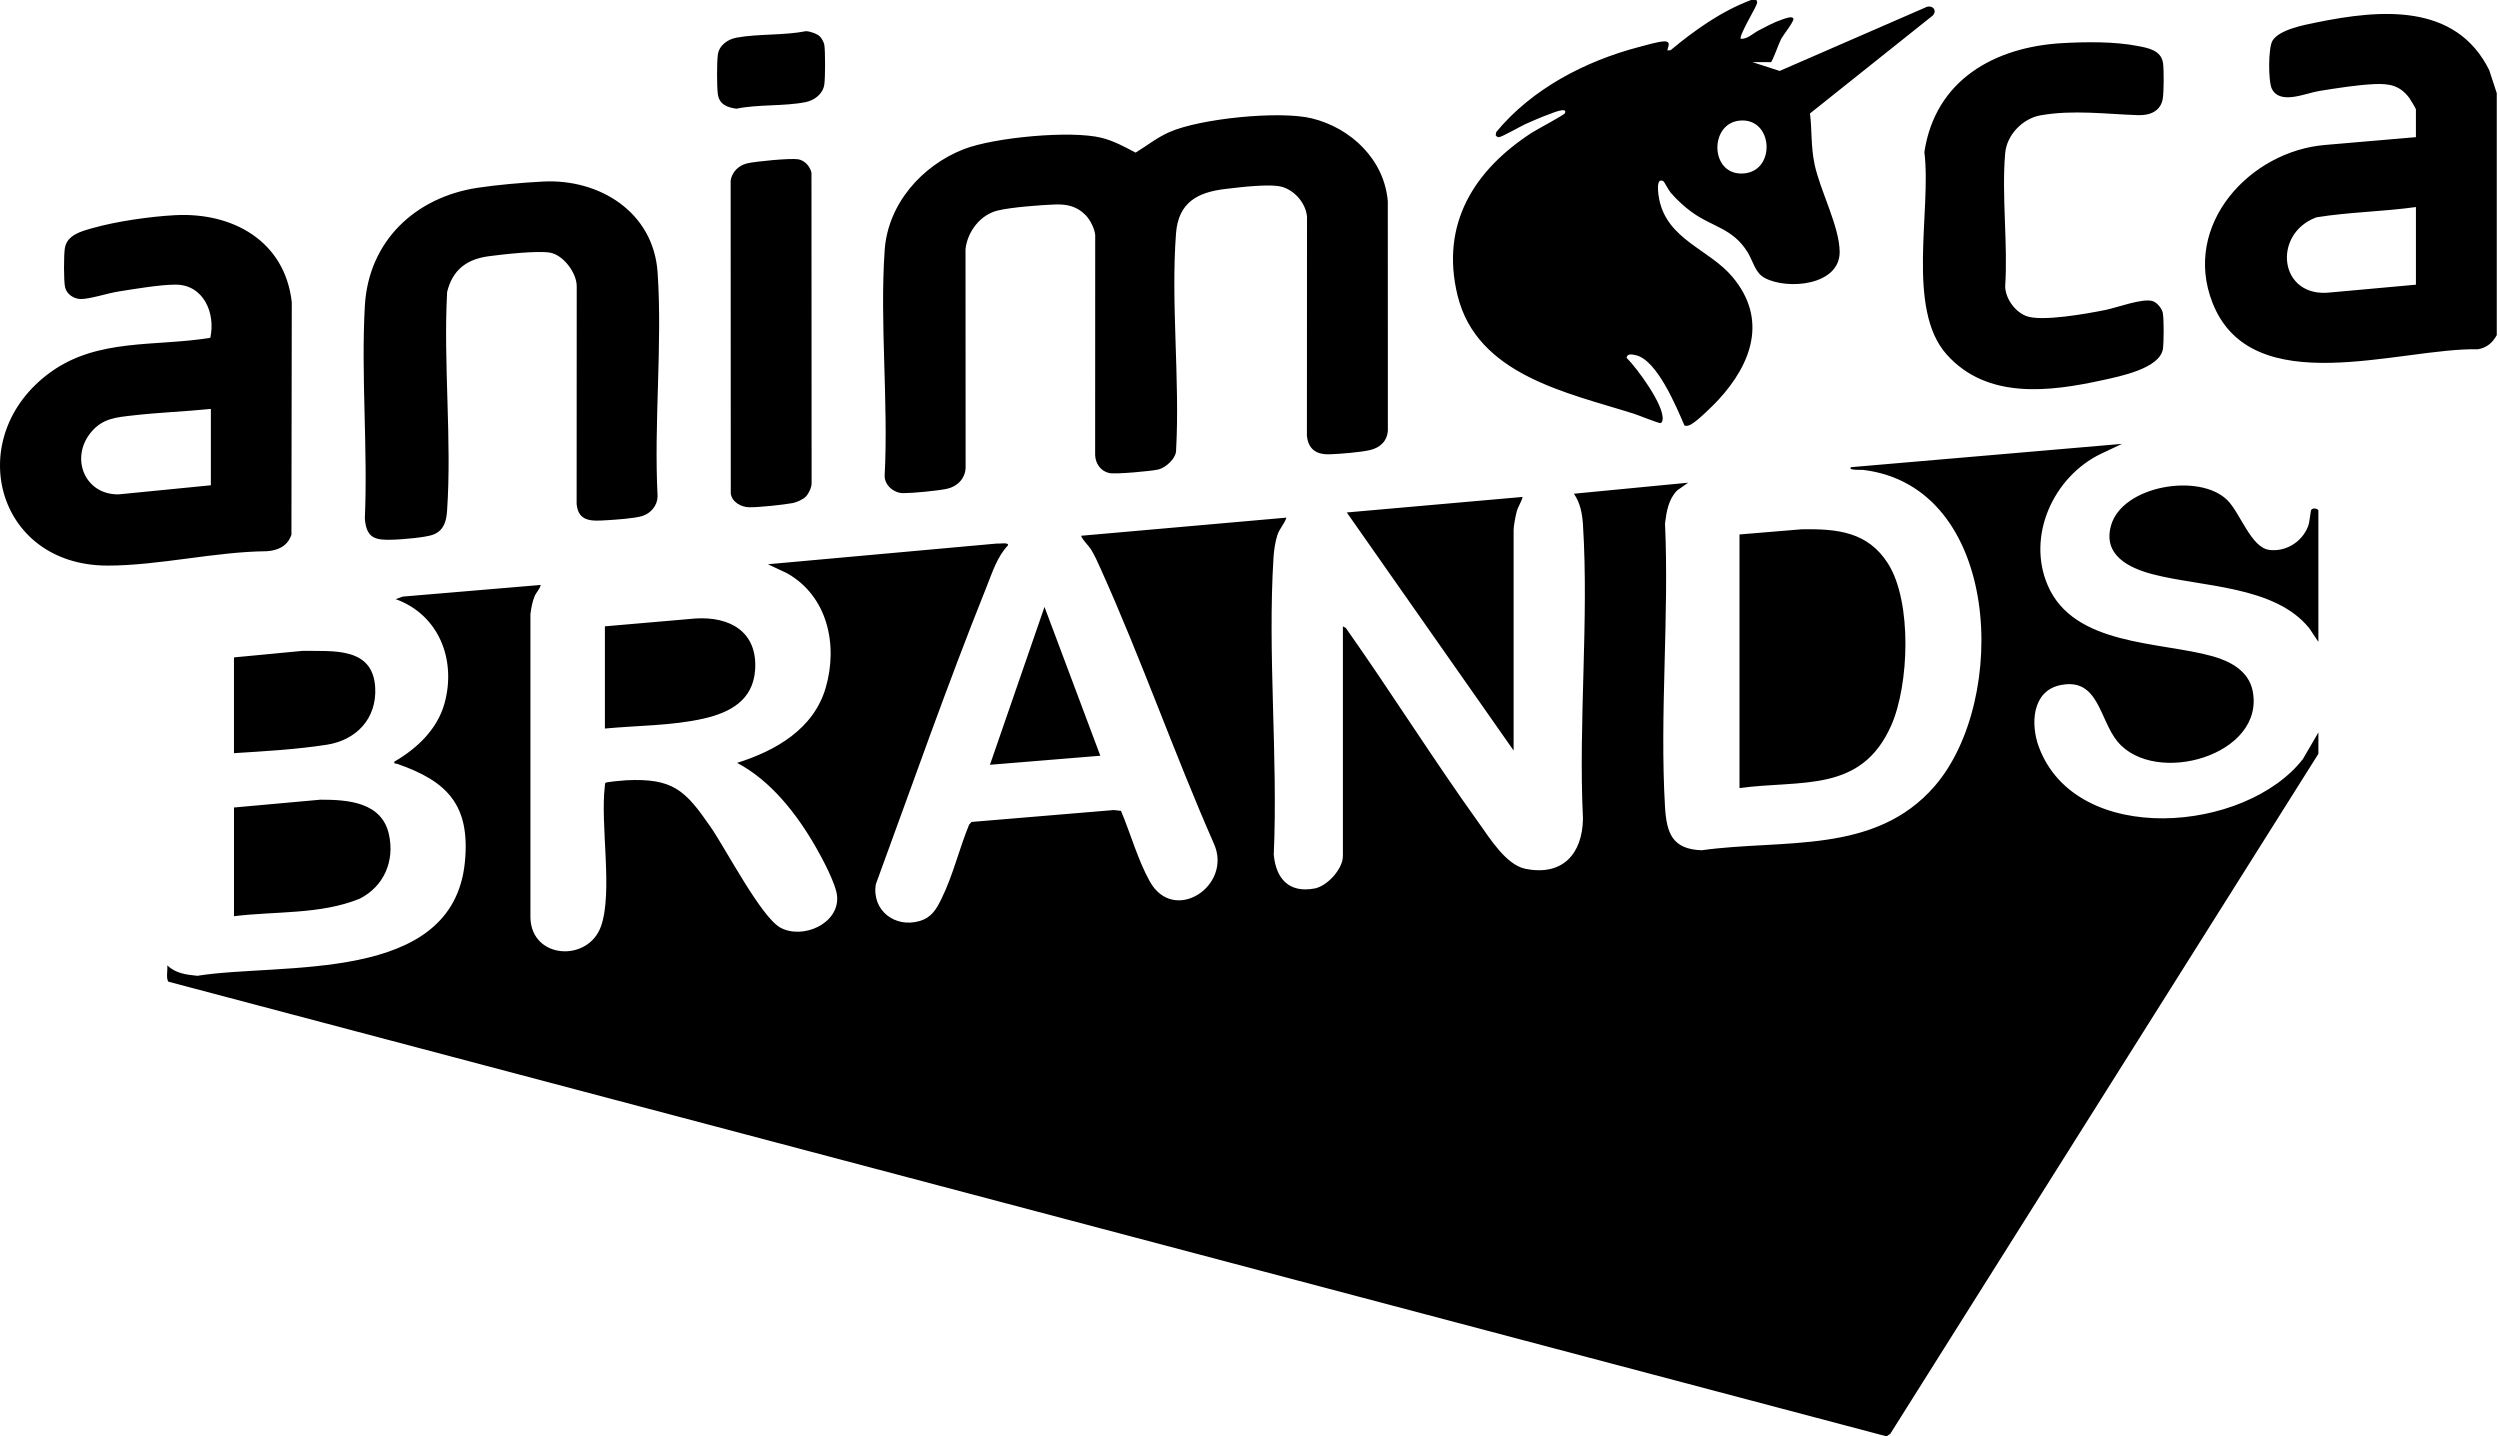 <svg width="322" height="185" viewBox="0 0 322 185" fill="none" xmlns="http://www.w3.org/2000/svg">
<g clip-path="url(#clip0_656_197)">
<path d="M270.556 58.473C264.527 61.397 260.991 68.979 263.748 75.395C267.104 83.203 278.129 82.615 284.955 84.517C287.244 85.154 289.618 86.404 290.136 88.96C291.823 97.283 277.549 101.339 272.732 95.507C270.387 92.666 270.305 87.213 265.368 88.245C261.697 89.013 261.525 93.305 262.608 96.216H262.609C267.427 109.16 289.279 107.253 296.623 97.752L298.609 94.339V97.09L243.47 184.671L242.991 185.001L21.689 126.443C21.357 126.021 21.621 124.898 21.542 124.343C22.647 125.382 23.971 125.534 25.418 125.683C36.282 123.941 58.303 126.838 59.874 111.071C60.61 103.688 57.604 100.619 51.164 98.385C50.949 98.31 50.729 98.453 50.8 98.093C53.691 96.423 56.333 93.937 57.254 90.596C58.8 84.992 56.536 79.186 50.969 77.171L51.878 76.841L69.647 75.341C69.522 75.893 69.087 76.252 68.858 76.794C68.554 77.514 68.427 78.312 68.319 79.084V118.191C68.445 123.563 75.796 123.976 77.423 119.265C78.953 114.829 77.297 106.234 77.904 101.249C77.921 101.107 77.902 100.96 77.983 100.83C78.06 100.718 80.22 100.52 80.632 100.5C86.69 100.206 88.254 101.77 91.534 106.522C93.473 109.33 98.046 118.133 100.509 119.477C103.378 121.041 108.103 118.987 107.82 115.447C107.693 113.859 105.888 110.52 105.051 109.063C102.621 104.834 99.295 100.555 94.939 98.258C99.879 96.705 104.793 93.917 106.348 88.594C107.969 83.042 106.586 76.743 101.331 73.811L98.906 72.675L128.416 70.007C128.606 70.07 130.011 69.796 129.818 70.254C128.429 71.705 127.795 73.779 127.051 75.631C121.985 88.251 117.478 101.169 112.794 113.926C112.298 117.306 115.301 119.549 118.448 118.627C119.983 118.177 120.587 117.132 121.252 115.786C122.75 112.755 123.536 109.342 124.821 106.219L125.134 105.866L143.452 104.334L144.385 104.438C145.615 107.36 146.55 110.75 148.083 113.511C151.202 119.124 158.783 114.075 156.354 108.673C151.221 96.998 146.988 84.848 141.75 73.227C141.398 72.446 140.984 71.5 140.531 70.788C140.106 70.121 139.512 69.67 139.241 69.006L165.69 66.672C165.424 67.509 164.82 68.037 164.527 68.916C164.256 69.73 164.086 70.891 164.031 71.749C163.246 84.211 164.617 97.522 164.06 110.07C164.341 113.202 166.051 115.061 169.336 114.434C170.958 114.125 172.965 111.919 172.965 110.259V80.674L173.343 80.885C179.191 89.178 184.604 97.816 190.519 106.061C191.916 108.006 193.997 111.396 196.465 111.899C201.21 112.867 203.826 110.026 203.886 105.43C203.285 93.028 204.661 79.897 203.886 67.58C203.795 66.139 203.54 64.795 202.722 63.591L217.434 62.171L216.023 63.162C214.892 64.31 214.65 65.872 214.453 67.413C215.001 79.401 213.749 92.011 214.453 103.928C214.653 107.319 215.403 109.38 219.167 109.514C229.665 108.044 241.49 110.131 249.181 101.259C258.759 90.207 257.783 62.682 239.979 60.523C239.813 60.504 237.87 60.605 238.432 60.17L273.312 57.17L270.556 58.473ZM41.288 102.999C44.821 102.997 49.174 103.308 50.094 107.468C50.856 110.918 49.455 114.156 46.334 115.753C41.275 117.81 35.501 117.345 30.137 118.007V104.007L41.288 102.999ZM232.067 68.174C236.612 68.1 240.58 68.466 243.195 72.618C246.295 77.541 245.898 88.231 243.584 93.451C239.709 102.196 231.995 100.418 224.048 101.506V68.838L232.068 68.172L232.067 68.174ZM141.722 97.339L127.506 98.505L134.532 78.172L141.722 97.339ZM38.972 83.832C42.892 83.895 48.046 83.28 48.327 88.582C48.539 92.584 45.858 95.355 42.044 95.929C38.111 96.534 34.109 96.758 30.135 97.007V84.673L38.972 83.832ZM194.956 96.671L194.954 96.673V96.668L194.956 96.671ZM196.112 64.005C195.96 64.66 195.558 65.168 195.368 65.837C195.208 66.401 194.954 67.722 194.954 68.254V96.668L173.466 66.005L196.112 64.005ZM89.56 79.663C93.996 79.379 97.58 81.353 97.261 86.261C97.003 90.198 94.034 91.778 90.61 92.558C86.54 93.483 82.07 93.436 77.912 93.838V80.671L89.56 79.663ZM271.905 67.67C273.364 62.54 283.287 60.868 286.876 64.415C288.55 66.068 289.93 70.506 292.256 70.823C294.404 71.117 296.525 69.795 297.291 67.762C297.486 67.246 297.597 65.803 297.689 65.663V65.665C297.906 65.34 298.607 65.54 298.607 65.757V82.675L297.446 80.928C293.007 75.404 283.537 75.611 277.248 73.958C274.172 73.149 270.819 71.492 271.905 67.67ZM22.497 27.717C29.905 27.307 36.678 30.986 37.581 38.912L37.536 68.883V68.878C37.027 70.342 35.815 70.904 34.35 70.998C27.702 71.06 20.408 72.852 13.852 72.849C-0.651 72.84 -4.867 56.154 6.514 47.935C12.622 43.524 20.053 44.671 27.088 43.51C27.786 40.325 26.221 36.667 22.621 36.66C20.61 36.657 17.303 37.225 15.226 37.551C13.896 37.759 11.514 38.539 10.381 38.514C9.493 38.494 8.593 37.891 8.385 37.012C8.195 36.21 8.211 32.813 8.354 31.957C8.64 30.241 10.507 29.782 11.914 29.382C14.997 28.506 19.288 27.895 22.497 27.717ZM69.945 23.384C77.201 23.007 84.169 27.305 84.698 35.079C85.335 44.429 84.202 54.502 84.698 63.928C84.673 65.117 83.838 66.102 82.743 66.457C81.765 66.774 79.285 66.936 78.16 67.003C76.356 67.11 74.49 67.293 74.27 64.926L74.282 36.912C74.31 35.16 72.544 32.831 70.847 32.541C69.206 32.261 64.772 32.759 62.952 33.003C60.126 33.382 58.292 34.739 57.591 37.6C57.088 46.8 58.21 56.636 57.585 65.762C57.492 67.106 57.197 68.286 55.848 68.843C54.918 69.226 51.853 69.468 50.724 69.51C48.387 69.595 47.186 69.413 46.991 66.761H46.992C47.386 57.765 46.494 48.356 46.992 39.411C47.459 31.052 53.483 25.413 61.488 24.191C64.055 23.801 67.344 23.519 69.945 23.384ZM96.221 21.044C97.275 20.785 101.798 20.357 102.78 20.512H102.782C103.637 20.647 104.343 21.419 104.517 22.262L104.535 62.262C104.537 62.787 104.16 63.572 103.808 63.944C103.447 64.326 102.607 64.703 102.091 64.797C100.804 65.029 97.783 65.346 96.51 65.336C95.489 65.328 94.282 64.684 94.123 63.576L94.108 23.247C94.292 22.118 95.156 21.304 96.221 21.044ZM27.159 52.669C23.841 53.006 20.474 53.124 17.159 53.503C14.986 53.752 13.218 53.86 11.718 55.684C8.962 59.032 10.962 63.802 15.337 63.67L27.159 62.503V52.669ZM150.589 17.026C154.542 15.263 164.856 14.225 168.998 15.253C174.015 16.497 178.296 20.551 178.748 25.923L178.757 55.428C178.677 56.814 177.769 57.652 176.478 57.964C175.282 58.252 172.518 58.476 171.234 58.515C169.544 58.565 168.482 57.844 168.33 56.096L168.343 27.913C168.192 26.208 166.809 24.582 165.195 24.087C163.654 23.613 159.621 24.128 157.84 24.337C154.233 24.761 151.772 26.067 151.469 30.08C150.794 39.047 151.981 48.874 151.484 57.931C151.537 59.01 150.157 60.238 149.206 60.468C148.281 60.691 143.674 61.103 142.87 60.93C141.779 60.694 141.082 59.702 141.054 58.595L141.062 30.252C140.971 29.415 140.422 28.327 139.845 27.729C138.713 26.556 137.437 26.282 135.855 26.339C134 26.406 130.258 26.694 128.521 27.111C126.265 27.652 124.616 29.816 124.358 32.081L124.371 60.261C124.315 61.669 123.259 62.697 121.929 62.966C120.678 63.218 117.619 63.517 116.347 63.518C115.148 63.518 113.915 62.517 113.943 61.261C114.441 51.782 113.303 41.65 113.943 32.246C114.35 26.259 118.755 21.307 124.155 19.208C128.029 17.703 137.922 16.759 141.889 17.752C143.452 18.142 144.857 18.913 146.268 19.659C147.72 18.767 148.986 17.742 150.589 17.026ZM226.198 0C226.435 0.289 226.287 0.449 226.182 0.724C225.963 1.284 223.92 4.718 224.216 5C225.082 5.048 225.779 4.303 226.526 3.914C227.439 3.44 228.494 2.865 229.462 2.541C229.76 2.441 230.882 1.969 230.993 2.421C231.075 2.758 229.695 4.496 229.419 4.998C229.164 5.46 228.261 8.001 228.099 8.001H225.702L229.221 9.137L247.929 0.992C248.737 0.515 249.632 1.234 248.933 2.005L233.129 14.61C233.397 16.887 233.232 18.875 233.718 21.17C234.439 24.566 236.92 29.166 236.948 32.426C236.986 36.78 230.234 37.369 227.302 35.806C226.055 35.142 225.818 33.674 225.11 32.517C223.195 29.384 220.598 29.276 217.881 27.305C216.968 26.642 215.941 25.696 215.203 24.837C214.93 24.52 214.344 23.407 214.27 23.362C213.188 22.703 213.606 25.177 213.707 25.678C214.761 30.889 220.14 32.091 223.142 35.668C227.692 41.088 225.646 46.82 221.324 51.506C220.635 52.255 218.637 54.207 217.831 54.649C217.562 54.796 217.272 54.91 216.963 54.816C215.921 52.416 213.43 46.343 210.671 45.744C210.238 45.651 209.576 45.49 209.505 46.084C210.864 47.437 214.404 52.232 214.14 54.082C214.115 54.257 214.046 54.443 213.866 54.496C213.691 54.547 210.963 53.453 210.456 53.293H210.457C201.906 50.589 190.23 48.321 187.729 38.038C185.49 28.826 189.892 21.902 197.285 17.1C197.879 16.714 201.46 14.812 201.563 14.581C201.947 13.697 199.9 14.583 199.665 14.666C198.605 15.041 197.527 15.513 196.498 15.972C195.894 16.24 193.401 17.674 193.046 17.669C192.838 17.666 192.76 17.558 192.641 17.415L192.722 17.001C197.325 11.426 204.214 7.856 211.119 6.048C211.923 5.838 213.65 5.327 214.388 5.327C215.424 5.327 214.639 6.352 214.793 6.5L215.17 6.465C218.329 3.847 221.678 1.458 225.537 0H226.198ZM265.676 5.552C268.716 5.385 272.326 5.342 275.303 5.916C276.631 6.171 278.342 6.453 278.594 8.096C278.724 8.953 278.707 11.852 278.564 12.712C278.29 14.365 276.856 14.881 275.382 14.833C271.24 14.694 266.991 14.119 262.835 14.852C260.514 15.261 258.468 17.369 258.265 19.746C257.795 25.228 258.632 31.374 258.265 36.926C258.334 38.501 259.52 40.128 260.966 40.702C262.906 41.471 268.913 40.384 271.171 39.925C272.696 39.614 275.969 38.381 277.254 38.779C277.824 38.956 278.449 39.715 278.565 40.29C278.724 41.074 278.703 44.063 278.589 44.904C278.245 47.457 273.006 48.48 270.865 48.952C263.995 50.467 255.955 51.486 250.745 45.672L250.747 45.676C245.464 39.78 248.799 27.061 247.859 19.591C249.267 10.26 256.951 6.031 265.676 5.552ZM298.407 2.881C306.515 1.229 316.294 0.309 320.624 9.054L320.62 9.056L321.583 12.002V43.165C321.021 44.161 320.324 44.774 319.173 44.984C309.062 44.776 290.014 51.848 284.97 38.996C281.027 28.951 289.785 19.447 299.516 18.666L311.17 17.665V14.082C311.17 13.997 310.453 12.794 310.314 12.61C309.089 10.984 307.739 10.747 305.799 10.834C303.637 10.931 300.901 11.366 298.736 11.715C296.89 12.012 293.69 13.541 292.621 11.449C292.138 10.503 292.145 6.198 292.68 5.273C293.532 3.804 296.811 3.206 298.407 2.881ZM311.171 26.667C306.917 27.261 302.585 27.307 298.35 27.992C292.604 30.114 293.515 38.458 300.176 37.666L311.171 36.669V26.667ZM224.627 22.337C228.81 21.975 228.375 15.06 224.014 15.54C220.074 15.974 220.264 22.714 224.627 22.337ZM103.799 4.018C104.338 4.024 105.245 4.341 105.627 4.723C105.824 4.921 106.125 5.475 106.171 5.759C106.307 6.588 106.3 10.066 106.169 10.907C105.98 12.117 104.896 12.925 103.768 13.152C101.012 13.708 97.666 13.418 94.856 14H94.855C93.66 13.84 92.614 13.443 92.452 12.088C92.326 11.031 92.326 8.136 92.452 7.08C92.601 5.842 93.728 5.056 94.867 4.848C97.669 4.336 100.956 4.578 103.799 4.018Z" fill="black"/>
</g>
<defs>
<clipPath id="clip0_656_197">
<rect width="322" height="185" fill="white"/>
</clipPath>
</defs>
</svg>
